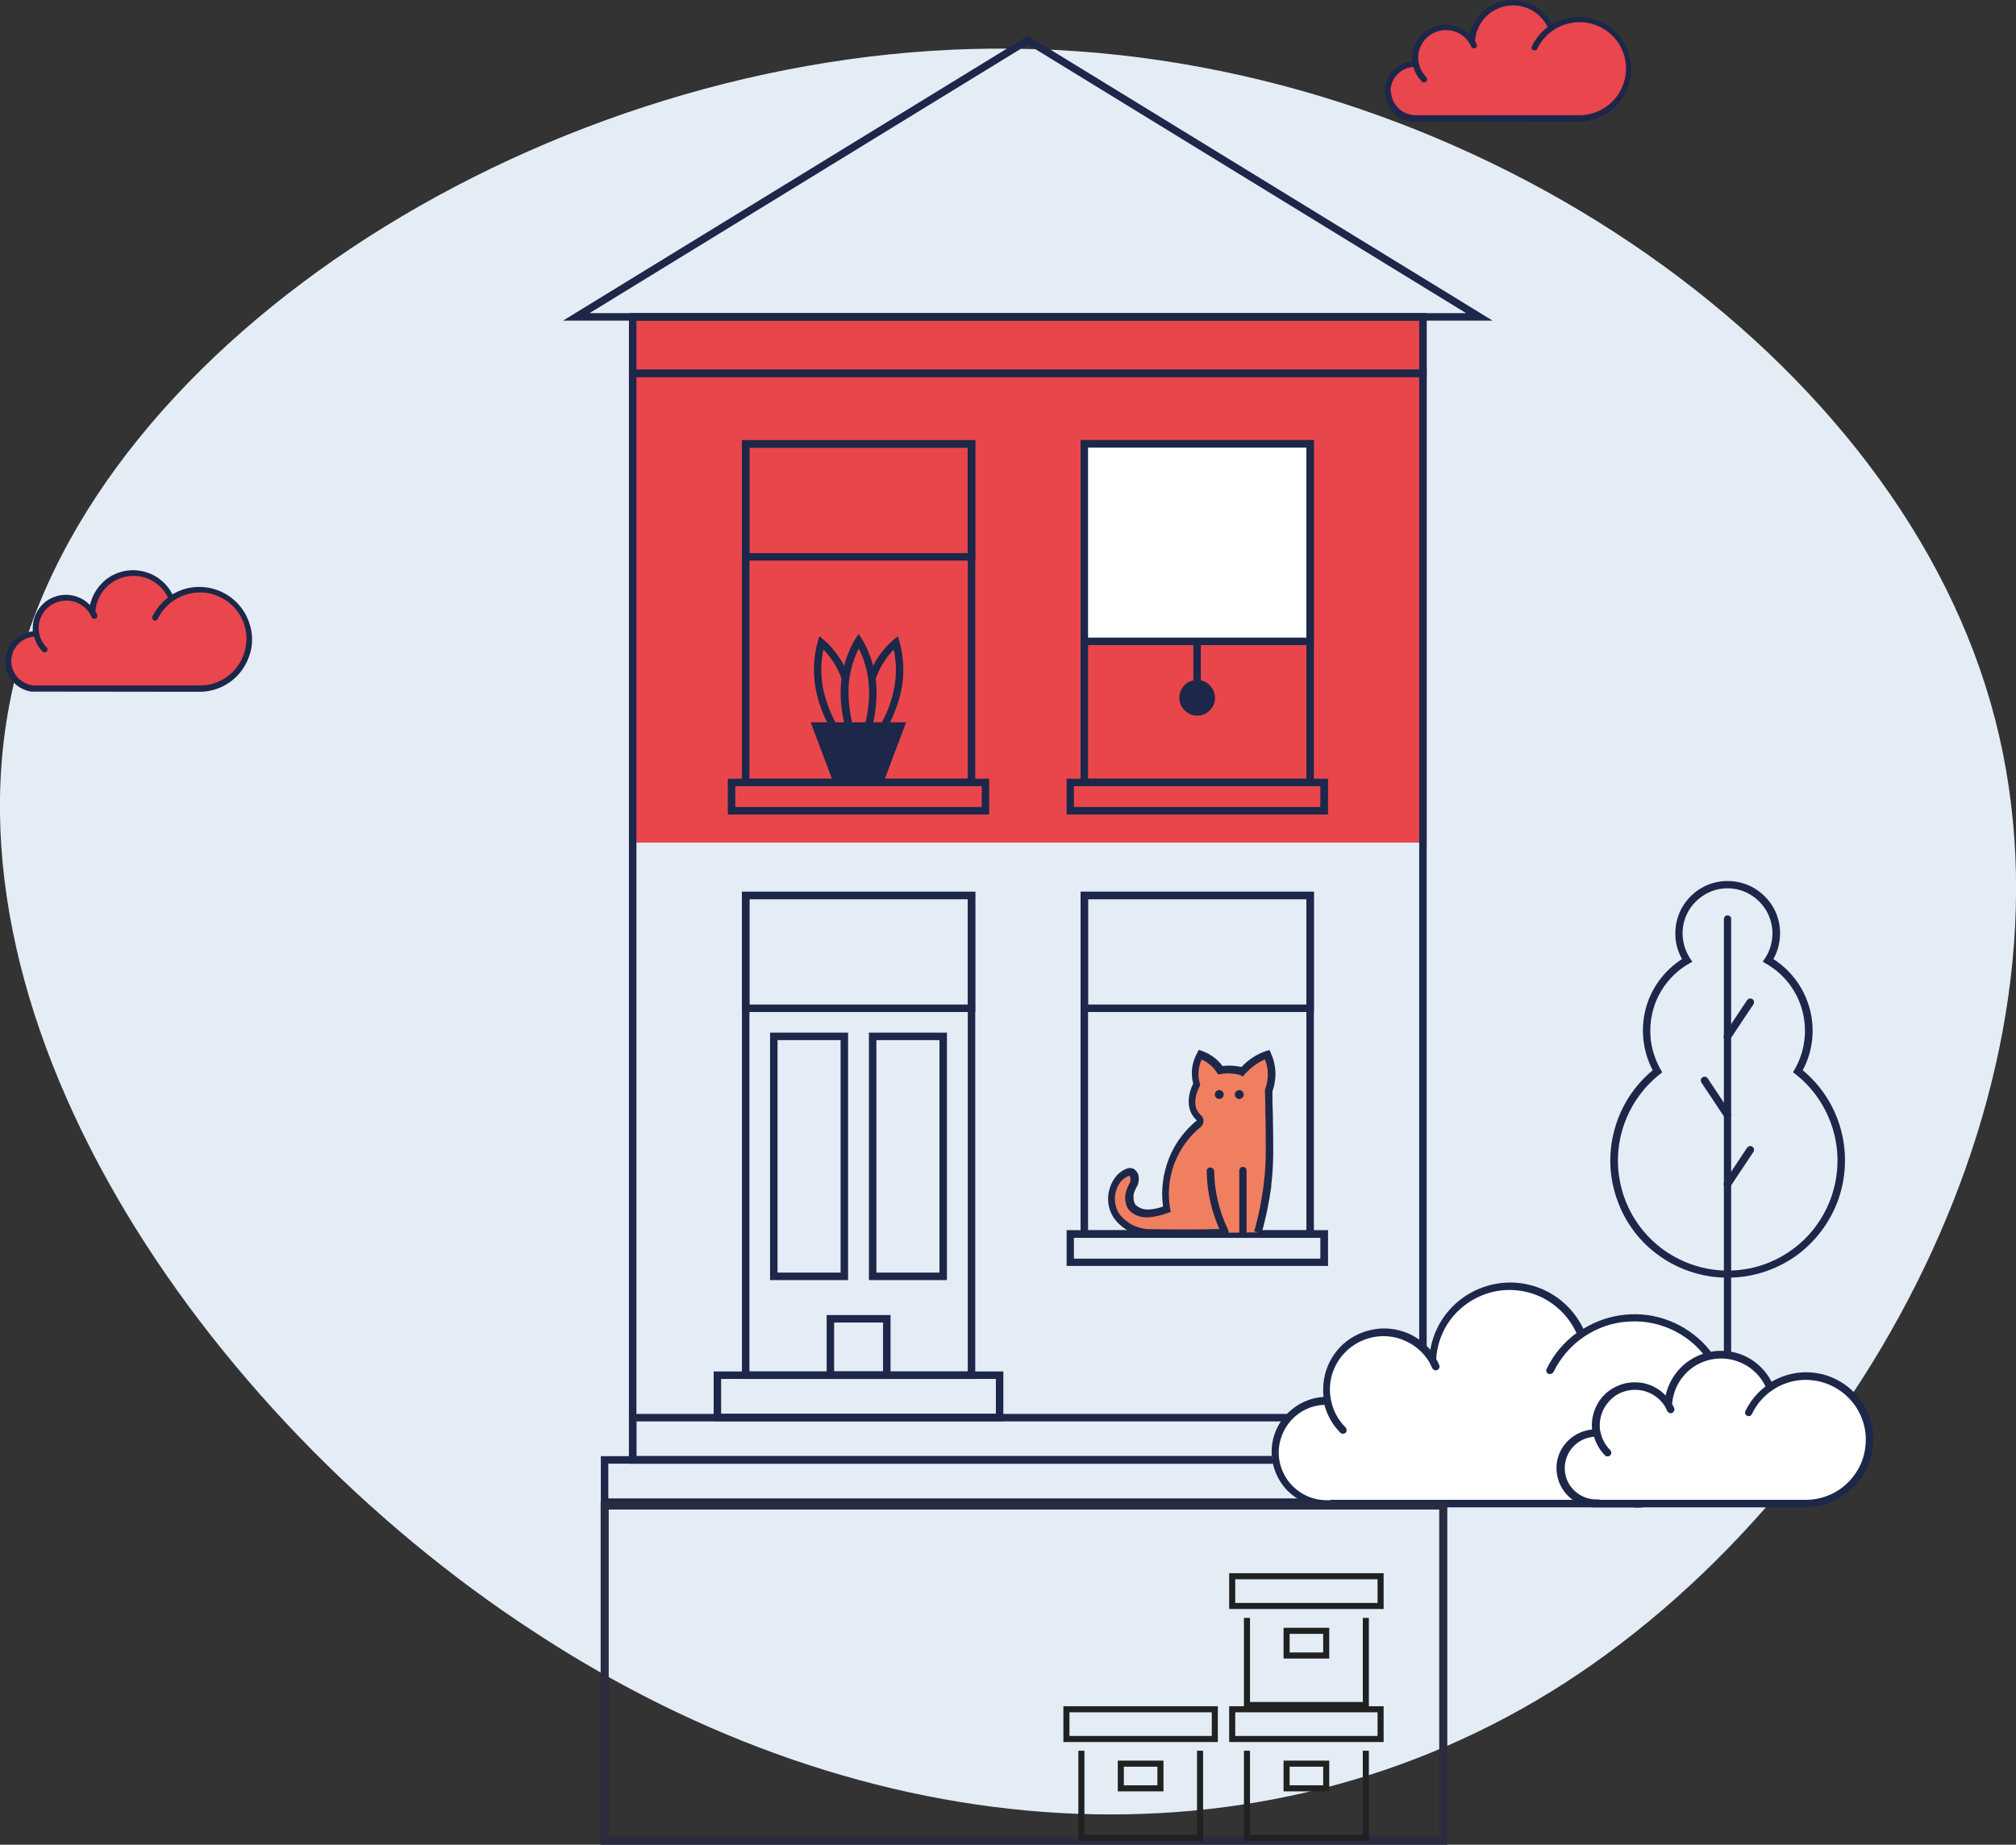 <?xml version="1.0" encoding="UTF-8"?>
<svg id="Ebene_2" data-name="Ebene 2" xmlns="http://www.w3.org/2000/svg" viewBox="0 0 99.72 91.25">
  <rect x="0" y="0" width="99.72" height="91.25" fill="#333333" stroke="none"/>
  <defs>
    <style>
      .cls-1 {
        fill: #e9464d;
      }

      .cls-2 {
        stroke: #292b40;
        stroke-width: .4px;
      }

      .cls-2, .cls-3 {
        fill: none;
        stroke-miterlimit: 10;
      }

      .cls-4 {
        fill: #e9464c;
      }

      .cls-3 {
        stroke: #202121;
        stroke-linecap: square;
        stroke-width: .3px;
      }

      .cls-5 {
        fill: #fff;
      }

      .cls-6 {
        fill: #1d2749;
      }

      .cls-7 {
        fill: #f07f60;
      }

      .cls-8 {
        fill: #e4edf5;
      }
    </style>
  </defs>
  <g id="Ebene_1-2" data-name="Ebene 1">
    <g>
      <path class="cls-8" d="M98.46,34.75c5.09,17.66-5.85,38.66-21.03,48.48-15.11,9.74-34.54,8.3-51.01-2.51C9.95,69.99-3.72,49.9.91,32.92,5.47,16.03,28.24,2.1,50.18,2.41c22.01.23,43.19,14.61,48.28,32.34Z"/>
      <rect class="cls-4" x="31.3" y="15.49" width="39.27" height="26.19"/>
      <g>
        <path class="cls-6" d="M70.57,72.4H31.11V18.28h39.46v54.12ZM31.48,72.03h38.72V18.65H31.48v53.38Z"/>
        <path class="cls-6" d="M70.57,18.65H31.11v-3.16h39.46v3.16ZM31.48,18.28h38.72v-2.42H31.48v2.42Z"/>
        <path class="cls-6" d="M70.57,72.4H31.11v-2.46h39.46v2.46ZM31.48,72.03h38.72v-1.72H31.48v1.72Z"/>
        <path class="cls-6" d="M71.97,74.49H29.72v-2.46h42.25v2.46ZM30.09,74.12h41.51v-1.72H30.09v1.72Z"/>
        <path class="cls-6" d="M48.24,38.89h-11.54v-17.12h11.54v17.12ZM37.07,38.52h10.8v-16.38h-10.8v16.38Z"/>
        <path class="cls-6" d="M48.93,40.29h-12.93v-1.77h12.93v1.77ZM36.37,39.92h12.19v-1.03h-12.19v1.03Z"/>
        <path class="cls-6" d="M48.24,27.73h-11.54v-5.95h11.54v5.95ZM37.07,27.36h10.8v-5.21h-10.8v5.21Z"/>
        <path class="cls-6" d="M48.24,68.21h-11.54v-24.1h11.54v24.1ZM37.07,67.84h10.8v-23.36h-10.8v23.36Z"/>
        <path class="cls-6" d="M49.63,70.3h-14.33v-2.46h14.33v2.46ZM35.67,69.93h13.59v-1.72h-13.59v1.72Z"/>
        <path class="cls-6" d="M48.24,50.06h-11.54v-5.95h11.54v5.95ZM37.07,49.69h10.8v-5.21h-10.8v5.21Z"/>
        <path class="cls-6" d="M41.95,63.32h-3.86v-12.24h3.86v12.24ZM38.46,62.95h3.12v-11.5h-3.12v11.5Z"/>
        <path class="cls-6" d="M46.84,63.32h-3.86v-12.24h3.86v12.24ZM43.35,62.95h3.12v-11.5h-3.12v11.5Z"/>
        <path class="cls-6" d="M44.05,68.21h-3.16v-3.16h3.16v3.16ZM41.26,67.84h2.42v-2.42h-2.42v2.42Z"/>
        <path class="cls-6" d="M64.99,61.23h-11.54v-17.12h11.54v17.12ZM53.82,60.86h10.8v-16.38h-10.8v16.38Z"/>
        <path class="cls-6" d="M64.99,50.06h-11.54v-5.95h11.54v5.95ZM53.82,49.69h10.8v-5.21h-10.8v5.21Z"/>
        <path class="cls-6" d="M65.69,62.62h-12.93v-1.77h12.93v1.77ZM53.12,62.26h12.19v-1.03h-12.19v1.03Z"/>
        <path class="cls-6" d="M64.99,38.89h-11.54v-17.12h11.54v17.12ZM53.82,38.52h10.8v-16.38h-10.8v16.38Z"/>
        <path class="cls-6" d="M65.69,40.29h-12.93v-1.77h12.93v1.77ZM53.12,39.92h12.19v-1.03h-12.19v1.03Z"/>
        <path class="cls-5" d="M64.8,21.96h-11.17v9.77h11.17v-9.77Z"/>
        <path class="cls-6" d="M64.99,31.91h-11.54v-10.14h11.54v10.14ZM53.82,31.54h10.8v-9.4h-10.8v9.4Z"/>
        <path class="cls-6" d="M59.22,35.22c.39,0,.7-.31.7-.7s-.31-.7-.7-.7-.7.31-.7.7.31.7.7.7Z"/>
        <path class="cls-6" d="M59.22,35.4c-.17,0-.35-.05-.49-.15-.15-.1-.26-.23-.33-.4-.07-.16-.08-.34-.05-.51.03-.17.12-.33.24-.45.12-.12.28-.21.45-.24.17-.03.35-.02.51.05s.3.18.4.33c.1.15.15.32.15.49,0,.23-.09.46-.26.62-.17.17-.39.26-.62.26h0ZM59.22,34.01c-.1,0-.2.03-.29.09-.08.06-.15.14-.19.23-.04.09-.05.2-.03.3.02.1.07.19.14.26.07.07.16.12.26.14.1.02.2,0,.3-.03.09-.04.17-.1.23-.19.06-.08.09-.18.09-.29,0-.14-.05-.27-.15-.36-.1-.1-.23-.15-.36-.15h0Z"/>
        <path class="cls-6" d="M59.4,31.73h-.37v2.09h.37v-2.09Z"/>
        <path class="cls-6" d="M41.07,36.03c-.29-.52-.52-1.08-.66-1.66-.21-.87-.2-1.78.04-2.64l.08-.26.21.17c.58.5,1.01,1.15,1.25,1.87l-.35.11c-.18-.56-.5-1.07-.91-1.49-.15.71-.14,1.44.03,2.14.14.55.35,1.08.62,1.57l-.32.19Z"/>
        <path class="cls-6" d="M43.88,36.03l-.32-.19c.28-.49.49-1.02.62-1.57.17-.7.18-1.43.03-2.14-.41.42-.72.93-.91,1.49l-.35-.11c.24-.73.67-1.37,1.25-1.87l.21-.17.08.26c.24.86.26,1.77.04,2.64-.15.58-.37,1.14-.66,1.66Z"/>
        <path class="cls-6" d="M41.81,35.97c-.16-.6-.24-1.21-.23-1.83.02-.9.27-1.77.73-2.54l.16-.24.16.24c.46.77.71,1.65.73,2.54,0,.6-.06,1.2-.21,1.78l-.36-.1c.14-.55.21-1.11.2-1.68-.02-.72-.19-1.42-.51-2.06-.32.64-.5,1.34-.51,2.06,0,.58.06,1.16.21,1.72l-.35.11Z"/>
        <path class="cls-6" d="M40.37,35.92h4.19l-1.05,2.79h-2.09l-1.05-2.79Z"/>
        <path class="cls-6" d="M43.64,38.89h-2.35l-1.19-3.16h4.72l-1.19,3.16ZM41.55,38.52h1.84l.91-2.42h-3.65l.91,2.42Z"/>
        <path class="cls-6" d="M73.83,15.86H27.85L50.84,1.77l22.99,14.09ZM29.16,15.49h43.36L50.84,2.2l-21.68,13.29Z"/>
        <path class="cls-7" d="M62.22,60.96c.21-.74.36-1.5.46-2.27.07-.59.11-1.17.11-1.76,0-.91-.03-2.04-.03-2.96.11-.29.16-.59.15-.9-.01-.31-.08-.61-.21-.89-.48.17-.9.46-1.23.84-.35-.1-.72-.13-1.08-.07-.23-.36-.58-.63-.99-.77-.13.22-.21.46-.24.72-.03.25,0,.51.07.75,0,0-.6,1.03.11,1.65.04.03.06.08.06.13,0,.05,0,.1-.04.14l.02-.02c-.63.5-1.12,1.16-1.41,1.91-.29.75-.37,1.57-.23,2.37-.3.11-.62.19-.94.21-.15,0-.3-.02-.44-.08-.14-.06-.26-.15-.36-.26-.06-.12-.1-.25-.11-.38-.01-.13,0-.26.05-.39.08-.27.23-.36.21-.61,0-.05-.02-.25-.15-.32-.21-.11-.58.25-.6.27-.22.25-.36.57-.39.9-.03.34.05.67.23.96.18.25.41.46.69.61.27.15.58.24.89.25,1.75.02,2.25.03,3.64-.01"/>
        <path class="cls-6" d="M58.66,61.19c-.5,0-1.05,0-1.87-.02-.34-.02-.67-.11-.97-.28-.3-.17-.56-.4-.75-.68-.12-.2-.21-.42-.24-.65-.04-.26-.02-.52.06-.77.07-.25.2-.48.37-.67.08-.08.5-.47.82-.3.08.05.14.12.19.2.04.08.06.18.06.27,0,.16-.03.32-.12.45-.04.07-.07.14-.1.22-.04.1-.05.2-.04.31,0,.1.03.21.08.3.08.09.18.15.29.2.11.04.23.06.35.06.25-.01.5-.06.74-.15-.11-.79-.01-1.6.28-2.35.29-.75.77-1.4,1.39-1.91-.61-.54-.4-1.39-.18-1.82-.07-.26-.08-.53-.05-.79.04-.26.13-.52.26-.75l.07-.13.14.05c.41.14.77.4,1.03.75.32-.04.63-.02.94.05.34-.37.76-.64,1.24-.8l.15-.04.06.15c.14.29.21.61.23.94.01.32-.04.65-.15.95,0,.34,0,.7.02,1.08.01.64.02,1.29.02,1.86,0,.58-.03,1.16-.1,1.74v.05c-.11.78-.26,1.54-.48,2.3l-.36-.1c.21-.74.36-1.49.46-2.24v-.05c.08-.56.11-1.13.11-1.7,0-.56,0-1.22-.02-1.85,0-.38-.01-.76-.02-1.11v-.03s0-.03,0-.03c.19-.48.19-1.02,0-1.5-.38.17-.71.42-.99.73l-.1.12-.13-.07c-.32-.09-.65-.11-.98-.05l-.12.02-.06-.1c-.18-.28-.44-.5-.75-.64-.17.37-.21.8-.09,1.19l.02.08-.04.07s-.51.91.07,1.41c.07.06.12.15.13.25,0,.1-.02.19-.07.27h0s0,0,0,0h0s-.05-.03-.05-.03l.04.05c-.61.48-1.07,1.11-1.35,1.83-.28.72-.35,1.51-.22,2.27l.03.15-.15.05c-.33.13-.67.2-1.02.22-.18,0-.35-.03-.52-.1-.16-.07-.31-.18-.42-.32-.08-.14-.13-.29-.14-.45-.01-.16,0-.32.06-.47.03-.1.07-.2.12-.29.05-.07.08-.16.08-.25,0-.14-.05-.17-.05-.17-.05-.02-.24.09-.39.23-.13.15-.23.33-.28.52-.06.19-.07.4-.04.59.03.18.09.36.19.51.16.23.38.41.62.55.25.13.52.21.8.23,1.73.02,2.25.03,3.63-.01v.37c-.72.02-1.22.03-1.77.03Z"/>
        <path class="cls-6" d="M60.58,61.11s-.07,0-.1-.03c-.03-.02-.05-.04-.07-.08-.46-.96-.71-2-.72-3.07,0-.02,0-.05.01-.07,0-.02.02-.04.04-.06.02-.02.04-.03.06-.04.02,0,.05-.01.07-.01h0s.1.02.13.05c.03.03.05.08.06.13.01,1.01.25,2,.69,2.91.01.02.02.05.02.07,0,.02,0,.05-.01.07,0,.02-.02.04-.04.06-.02.02-.04.03-.06.04-.02.01-.05.02-.08.02h0Z"/>
        <path class="cls-6" d="M61.48,61.11s-.1-.02-.13-.05-.05-.08-.05-.13v-3.03s.02-.1.05-.13c.03-.03.08-.05.13-.05s.1.02.13.05c.03.03.05.08.05.13v3.03s0,.05-.01.07c0,.02-.02.04-.04.06-.02.02-.04.03-.06.04-.02,0-.05.01-.07.01Z"/>
        <path class="cls-6" d="M60.31,54.36c.12,0,.22-.1.22-.22s-.1-.22-.22-.22-.22.1-.22.22.1.22.22.22Z"/>
        <path class="cls-6" d="M61.3,54.36c.12,0,.22-.1.22-.22s-.1-.22-.22-.22-.22.1-.22.22.1.22.22.22Z"/>
        <path class="cls-6" d="M87.9,72.26h-4.9v-3.2h4.9v3.2ZM83.37,71.89h4.16v-2.46h-4.16v2.46Z"/>
        <path class="cls-6" d="M85.45,63.2c-1.19,0-2.36-.37-3.33-1.05-.98-.68-1.72-1.65-2.12-2.78-.41-1.12-.46-2.34-.14-3.49.31-1.15.97-2.18,1.89-2.94-.49-.93-.61-2.01-.35-3.03.27-1.02.91-1.9,1.8-2.47-.22-.39-.34-.84-.33-1.29,0-.45.12-.9.35-1.29.23-.39.56-.72.95-.94.39-.23.84-.34,1.29-.34.45,0,.9.12,1.29.34.39.23.72.55.95.94.23.39.35.84.35,1.29,0,.45-.11.9-.33,1.29.89.57,1.53,1.45,1.8,2.47.27,1.02.15,2.1-.35,3.03.92.76,1.58,1.79,1.89,2.94.31,1.15.26,2.37-.14,3.49-.41,1.12-1.15,2.09-2.12,2.78-.98.68-2.14,1.05-3.33,1.05h0ZM85.45,43.94c-.4,0-.8.11-1.14.32s-.63.5-.82.86c-.19.35-.28.75-.26,1.16.02.4.15.79.37,1.13l.11.16-.17.1c-.44.25-.82.59-1.12.98-.31.4-.53.85-.66,1.34-.13.49-.16.99-.1,1.49.07.5.23.98.48,1.42l.08.14-.12.1c-.89.7-1.53,1.66-1.85,2.74-.32,1.08-.29,2.24.08,3.31.37,1.07,1.06,1.99,1.98,2.65.92.65,2.02,1.01,3.15,1.01,1.13,0,2.23-.35,3.15-1.01.92-.65,1.61-1.58,1.98-2.65.37-1.07.4-2.22.08-3.31-.32-1.08-.96-2.04-1.85-2.74l-.13-.1.08-.14c.51-.88.64-1.93.38-2.91-.26-.98-.91-1.82-1.79-2.32l-.17-.1.11-.16c.22-.33.35-.72.37-1.13.02-.4-.07-.8-.26-1.16-.19-.35-.47-.65-.82-.86-.34-.21-.74-.32-1.14-.32h0Z"/>
        <path class="cls-6" d="M85.45,69.43s-.1-.02-.13-.05c-.03-.03-.05-.08-.05-.13v-23.79s.02-.1.05-.13c.03-.03.08-.05.13-.05s.1.02.13.05c.04.03.05.08.05.13v23.79s-.02.1-.05.13c-.03.03-.08.05-.13.05Z"/>
        <path class="cls-6" d="M85.45,51.46s-.07,0-.1-.03c-.03-.02-.05-.04-.07-.07-.02-.03-.02-.06-.02-.1,0-.03.01-.07.03-.09l1.13-1.7s.07-.07.12-.08c.05,0,.1,0,.14.03s.07.07.08.12c0,.05,0,.1-.03.14l-1.13,1.7s-.04.05-.07.06c-.03.01-.06.02-.09.02Z"/>
        <path class="cls-6" d="M85.45,58.76s-.07,0-.1-.03c-.03-.02-.05-.04-.07-.07-.02-.03-.02-.06-.02-.1,0-.03.01-.07.03-.09l1.13-1.7s.07-.07.12-.08c.05,0,.1,0,.14.03.04.03.07.07.08.12,0,.05,0,.1-.03.14l-1.13,1.7s-.04.05-.07.06c-.03.01-.06.02-.09.02Z"/>
        <path class="cls-6" d="M85.45,55.33s-.06,0-.09-.02c-.03-.01-.05-.04-.07-.06l-1.13-1.7s-.02-.04-.03-.07c0-.02,0-.05,0-.07,0-.02.01-.05.03-.07.01-.02.03-.04.05-.05.02-.01.04-.02.07-.03.02,0,.05,0,.07,0s.05.01.07.03c.02.01.04.03.05.05l1.13,1.7s.03.06.03.09c0,.03,0,.07-.02.1-.02.03-.04.05-.07.07-.03.02-.06.03-.1.03h0Z"/>
        <path class="cls-5" d="M65.51,69.27c-.04-.18-.05-.37-.06-.56,0-.62.2-1.22.58-1.71.37-.49.9-.85,1.49-1.01.6-.17,1.23-.13,1.8.1.57.23,1.06.64,1.38,1.17.04-.87.38-1.7.95-2.35.58-.65,1.36-1.09,2.21-1.24.86-.15,1.74,0,2.5.42.76.42,1.36,1.09,1.69,1.89.59-.41,1.28-.67,1.99-.77.71-.1,1.44-.02,2.12.21.68.24,1.3.63,1.8,1.15s.87,1.15,1.09,1.84c.21.69.26,1.42.14,2.13-.12.71-.41,1.38-.83,1.96-.43.58-.99,1.05-1.63,1.38-.64.33-1.35.49-2.07.49h-15.21c-.67-.01-1.32-.28-1.8-.76-.48-.48-.74-1.12-.74-1.8s.27-1.32.74-1.8c.48-.48,1.12-.74,1.8-.74h.06s0,0,0,0c0,0,0,0,0,0"/>
        <path class="cls-5" d="M65.69,69.28c-.14-.69-.02-1.4.33-2,.35-.6.92-1.05,1.59-1.27.67-.21,1.39-.17,2.03.12.64.29,1.14.8,1.42,1.45l-5.37,1.7ZM65.69,69.28c.11.54.38,1.04.77,1.43l-.77-1.43ZM78.24,65.98c-.33-.8-.92-1.47-1.69-1.89-.76-.42-1.64-.57-2.5-.42-.86.15-1.64.58-2.21,1.24-.58.65-.91,1.48-.95,2.35l7.36-1.27ZM65.63,69.28c-.33,0-.67.06-.98.19-.31.13-.59.31-.83.55-.24.24-.43.52-.55.83-.13.31-.19.64-.19.98s.07.67.19.98c.13.31.32.59.55.83.24.24.52.42.83.55.31.13.64.19.98.19h0s15.21.01,15.21.01c.82,0,1.63-.22,2.34-.64s1.29-1.02,1.69-1.74c.4-.72.6-1.53.57-2.36-.02-.82-.27-1.62-.71-2.32-.44-.7-1.05-1.26-1.78-1.64-.73-.38-1.55-.55-2.37-.51-.82.05-1.61.31-2.3.77-.68.46-1.23,1.09-1.59,1.83"/>
        <path class="cls-6" d="M80.84,74.56h-15.4v-.02c-.69-.05-1.34-.36-1.81-.86-.47-.51-.73-1.18-.73-1.87,0-.69.27-1.36.75-1.86.48-.5,1.13-.81,1.82-.85-.02-.13-.02-.26-.02-.38,0-.62.19-1.22.54-1.72.35-.51.85-.89,1.43-1.1.58-.21,1.21-.25,1.8-.09.6.15,1.13.49,1.53.96.14-.84.55-1.61,1.16-2.2.61-.59,1.4-.97,2.24-1.09.84-.12,1.7.04,2.45.44.75.4,1.35,1.04,1.72,1.81.63-.39,1.34-.63,2.08-.7s1.48.03,2.17.3c.69.27,1.31.69,1.81,1.24.5.55.86,1.2,1.07,1.91.2.71.24,1.46.1,2.19-.14.73-.44,1.41-.89,2.01-.45.59-1.02,1.07-1.69,1.4-.66.33-1.39.5-2.13.5h0ZM65.81,74.19h15.03c.79,0,1.56-.21,2.24-.61s1.24-.98,1.62-1.67c.38-.69.57-1.47.55-2.26-.02-.79-.26-1.56-.68-2.23-.42-.67-1.01-1.21-1.71-1.57-.7-.36-1.49-.53-2.28-.48-.79.04-1.55.3-2.21.74-.66.44-1.18,1.05-1.53,1.76-.02.04-.06.07-.11.09-.05.01-.09.01-.14,0-.04-.02-.08-.06-.09-.1-.02-.04-.02-.09,0-.14.34-.71.85-1.32,1.48-1.78-.34-.74-.91-1.34-1.63-1.72-.72-.37-1.54-.5-2.34-.35-.8.15-1.52.56-2.06,1.16s-.86,1.38-.91,2.19c.06.1.11.2.15.31.02.04.02.09,0,.14-.02.04-.05.08-.1.1-.04.02-.09.02-.14,0-.05-.02-.08-.05-.1-.09-.05-.1-.1-.2-.15-.3,0,0,0-.02-.01-.02-.32-.53-.83-.93-1.42-1.13-.59-.2-1.23-.18-1.81.05-.58.23-1.06.65-1.36,1.2-.3.55-.39,1.18-.26,1.79h0c.1.51.35.97.72,1.34.03.03.05.08.05.13,0,.05-.02.1-.05.13-.03.03-.08.05-.13.05-.05,0-.1-.02-.13-.05-.38-.38-.65-.86-.79-1.38-.62.02-1.2.29-1.62.74-.42.45-.65,1.05-.64,1.66s.27,1.21.71,1.64c.44.43,1.03.68,1.65.68h.18Z"/>
        <path class="cls-5" d="M78.83,70.88c-.02-.13-.04-.25-.04-.38,0-.42.14-.83.39-1.17.26-.34.62-.58,1.02-.69.41-.11.84-.09,1.23.07.39.16.72.44.94.8.03-.59.26-1.16.65-1.61.39-.45.93-.74,1.51-.85.59-.1,1.19,0,1.71.29.52.29.93.74,1.15,1.3.41-.28.87-.46,1.36-.52.49-.07.99-.02,1.45.15.47.16.89.43,1.23.79.34.35.6.78.74,1.26.15.47.18.97.1,1.46s-.28.95-.57,1.34c-.29.4-.67.72-1.12.94-.44.22-.93.34-1.42.34h-10.41c-.46,0-.9-.19-1.22-.52-.32-.33-.51-.77-.51-1.23s.18-.9.51-1.23c.32-.33.76-.51,1.22-.51h.04s0,0,0,0c0,0,0,0,0,0"/>
        <path class="cls-5" d="M78.95,70.89c-.1-.47-.01-.96.23-1.37.24-.41.63-.72,1.08-.87.46-.14.95-.11,1.39.08.44.2.78.55.97.99l-3.67,1.16ZM78.95,70.89c.08.37.26.71.53.98l-.53-.98ZM87.54,68.63c-.23-.55-.63-1.01-1.15-1.3-.52-.29-1.12-.39-1.71-.29-.59.1-1.12.4-1.51.85-.39.45-.62,1.01-.65,1.61l5.03-.87ZM78.91,70.89c-.46,0-.9.18-1.23.51-.33.33-.51.77-.51,1.23s.18.9.51,1.23c.33.33.77.51,1.23.51h0s10.4,0,10.4,0c.56,0,1.11-.15,1.6-.44.48-.29.88-.7,1.15-1.19.27-.49.41-1.05.39-1.61-.02-.56-.18-1.11-.48-1.59-.3-.48-.72-.86-1.22-1.12-.5-.26-1.06-.38-1.62-.35-.56.03-1.1.21-1.57.53-.47.31-.84.75-1.09,1.25"/>
        <path class="cls-6" d="M89.32,74.56h-10.59v-.02c-.48-.05-.92-.27-1.24-.62-.32-.36-.5-.82-.5-1.3,0-.48.18-.94.51-1.29.32-.35.77-.57,1.25-.62,0-.07-.01-.14-.01-.21,0-.42.13-.84.36-1.19s.57-.62.97-.78c.39-.16.82-.19,1.24-.11.41.09.79.3,1.08.61.12-.57.42-1.08.84-1.47.43-.39.96-.64,1.54-.72.57-.07,1.16.03,1.67.3.51.27.93.7,1.19,1.21.44-.26.94-.42,1.45-.46.51-.04,1.03.04,1.5.23.47.19.9.49,1.24.87.34.38.59.84.72,1.33.14.49.16,1.01.06,1.52-.1.5-.31.98-.62,1.39-.31.41-.71.74-1.17.97-.46.23-.97.35-1.48.35h0ZM79.1,74.19h10.22c.53,0,1.05-.14,1.51-.41.46-.27.83-.66,1.09-1.12.26-.46.38-.99.37-1.52s-.17-1.04-.45-1.49c-.28-.45-.68-.81-1.15-1.06-.47-.24-1-.36-1.53-.33-.53.03-1.04.2-1.48.5-.44.29-.79.7-1.02,1.18-.01.02-.02.04-.04.06-.02.02-.04.03-.06.04-.02,0-.05.01-.07.01-.03,0-.05,0-.07-.02-.02-.01-.04-.03-.06-.04-.02-.02-.03-.04-.04-.06,0-.02-.01-.05,0-.07,0-.02.01-.05.02-.07.23-.48.57-.89.99-1.21-.23-.48-.62-.88-1.1-1.12-.48-.24-1.02-.32-1.55-.22-.53.1-1.01.37-1.36.77-.36.4-.57.91-.61,1.44.04.06.07.13.1.2.02.04.02.09,0,.14-.02.04-.05.08-.1.1s-.09.02-.14,0c-.04-.02-.08-.05-.1-.09-.03-.07-.07-.14-.1-.2,0,0,0,0,0-.01-.2-.33-.5-.58-.85-.72-.35-.14-.75-.16-1.11-.06-.37.1-.69.32-.92.63-.23.3-.36.68-.36,1.06,0,.12.01.24.04.35.07.34.24.64.48.88.02.02.03.04.04.06,0,.02.01.05.01.07,0,.02,0,.05-.01.07,0,.02-.02.04-.04.06-.02.02-.04.03-.06.04-.02,0-.05.01-.07.01-.02,0-.05,0-.07-.01-.02,0-.04-.02-.06-.04-.26-.26-.44-.58-.54-.92-.4.03-.78.21-1.05.51-.27.3-.41.69-.4,1.09.01.4.18.78.47,1.06.29.28.68.44,1.08.44h.18Z"/>
      </g>
      <g>
        <path class="cls-1" d="M70.02,3.17h-.03c-.18,0-.35.03-.52.1-.16.07-.31.17-.44.29-.13.13-.23.28-.29.44-.07.16-.1.34-.1.52s.04.35.1.52c.07.16.17.31.29.44.13.13.28.23.44.29.16.07.34.1.52.1h0s8.1,0,8.1,0c.38,0,.76-.09,1.1-.26s.64-.42.87-.73c.23-.31.38-.66.45-1.04.07-.38.04-.76-.07-1.13-.11-.37-.3-.7-.57-.98-.26-.28-.59-.49-.95-.62-.36-.13-.74-.17-1.12-.13-.38.05-.74.18-1.06.39l-.04.02c-.18-.43-.49-.78-.9-1.01-.41-.22-.88-.3-1.33-.22-.46.08-.87.31-1.18.66s-.49.79-.51,1.25l.09.18c-.15-.34-.42-.62-.76-.77-.34-.15-.72-.18-1.08-.06-.36.11-.66.35-.84.67-.19.32-.25.7-.18,1.07"/>
        <path class="cls-6" d="M78.09,6.02c.4,0,.79-.09,1.15-.27s.67-.43.91-.75c.24-.32.41-.69.49-1.08.08-.39.06-.8-.04-1.18-.11-.39-.3-.74-.57-1.04-.27-.3-.6-.53-.97-.68-.37-.15-.77-.21-1.17-.18-.4.03-.78.15-1.13.36-.2-.4-.53-.73-.92-.94-.4-.21-.85-.29-1.3-.24-.45.06-.87.25-1.2.56-.33.31-.56.71-.66,1.15-.23-.24-.52-.4-.84-.47-.32-.07-.66-.04-.96.08-.31.12-.57.33-.75.61-.18.27-.28.59-.28.92,0,.05,0,.11,0,.16-.37.03-.72.21-.97.48-.25.28-.39.63-.39,1.01,0,.37.14.73.39,1.01.25.28.6.45.97.49h0s8.25.01,8.25.01ZM68.78,4.52c0-.31.12-.6.33-.83.21-.22.5-.36.8-.38.08.27.22.52.42.72.01.01.03.02.05.03.02,0,.04.01.06.01.02,0,.04,0,.06-.01.02,0,.03-.02.05-.03.01-.01.02-.03.03-.05,0-.02.01-.04.01-.06,0-.02,0-.04-.01-.06,0-.02-.02-.03-.03-.05-.19-.19-.32-.43-.37-.69h0c-.02-.09-.03-.18-.03-.27,0-.3.1-.59.28-.82.18-.24.43-.41.72-.49.29-.08.59-.07.87.04.28.11.51.3.67.56,0,0,0,0,0,.01.03.05.06.1.08.15,0,.02.02.03.03.05s.03.02.05.03c.02,0,.04.01.06.01.02,0,.04,0,.06-.01.02,0,.03-.02.05-.03.01-.01.02-.03.03-.05,0-.02,0-.04,0-.06,0-.02,0-.04-.01-.06-.02-.05-.05-.11-.08-.16.03-.42.2-.81.47-1.12.28-.31.65-.52,1.06-.6.41-.08.83-.02,1.21.17s.67.49.85.87c-.33.25-.59.57-.77.94,0,.02-.01.04-.02.06,0,.02,0,.04,0,.06,0,.02.02.04.03.05.01.01.03.03.05.03.02,0,.04.01.06.01.02,0,.04,0,.06,0,.02,0,.03-.02.05-.03.01-.01.03-.03.03-.05.18-.37.45-.69.8-.92.34-.23.74-.36,1.15-.39.41-.02.82.06,1.19.25.37.19.68.47.9.82.22.35.34.75.35,1.16.01.41-.09.82-.29,1.18-.2.36-.49.66-.85.87-.36.21-.76.32-1.17.32h-8.1c-.32,0-.63-.13-.86-.36-.23-.23-.35-.53-.36-.86h0Z"/>
      </g>
      <g>
        <path class="cls-1" d="M1.8,31.36h-.03c-.36,0-.7.14-.96.39-.25.25-.4.6-.4.96s.14.7.4.96c.25.25.6.4.96.4h0s8.1,0,8.1,0c.38,0,.76-.09,1.1-.26.34-.17.64-.42.87-.73.23-.31.38-.66.45-1.04.07-.38.04-.76-.07-1.13-.11-.37-.3-.7-.57-.98-.26-.28-.59-.49-.95-.62-.36-.13-.74-.17-1.12-.13s-.74.18-1.06.39l-.04.02c-.18-.43-.49-.78-.9-1.01-.41-.22-.88-.3-1.33-.22-.46.08-.87.31-1.18.66-.31.35-.49.79-.51,1.25l.09.18c-.15-.34-.42-.62-.76-.77-.34-.15-.72-.18-1.08-.06-.35.11-.66.35-.84.67-.19.32-.25.7-.18,1.07"/>
        <path class="cls-6" d="M1.62,34.21h0s8.25.01,8.25.01c.4,0,.79-.09,1.15-.27.36-.18.67-.43.91-.75.24-.32.41-.69.49-1.08.08-.39.06-.8-.05-1.18-.11-.39-.3-.74-.57-1.04-.27-.3-.6-.53-.97-.68-.37-.15-.77-.21-1.17-.18-.4.03-.78.15-1.13.36-.2-.4-.53-.73-.92-.94-.4-.21-.85-.29-1.3-.24-.45.06-.87.25-1.2.56-.33.31-.56.71-.66,1.15-.23-.24-.52-.4-.84-.47-.32-.07-.66-.04-.96.08-.31.12-.57.33-.75.61-.18.27-.28.59-.28.92,0,.05,0,.11,0,.16-.37.03-.72.21-.97.48-.25.28-.39.63-.39,1.01,0,.37.14.73.39,1.01.25.28.6.45.97.49h0ZM1.69,31.51c.08.27.22.52.42.72.03.03.06.04.1.04.04,0,.07-.02.1-.04.03-.03.04-.06.04-.1s-.01-.07-.04-.1c-.19-.19-.32-.43-.37-.69h0c-.02-.09-.03-.18-.03-.27,0-.3.1-.59.28-.82.18-.24.43-.41.72-.49.29-.08.59-.07.87.04.28.11.51.3.67.56,0,0,0,0,0,.01.03.05.06.1.08.15,0,.02.02.03.03.05.01.01.03.02.05.03.02,0,.04.01.06.01.02,0,.04,0,.06-.01.02,0,.03-.02.05-.03.01-.01.02-.03.03-.05,0-.02,0-.04,0-.06s0-.04-.01-.06c-.02-.05-.05-.11-.08-.16.03-.42.2-.81.47-1.12.28-.31.65-.52,1.06-.6.41-.08.84-.02,1.21.17.37.19.67.49.85.87-.33.25-.59.57-.77.94-.01.03-.02.07,0,.11.01.04.04.06.07.08.03.02.07.02.11,0,.04-.01.06-.04.08-.07.18-.37.45-.69.8-.92.34-.23.74-.36,1.15-.39s.82.06,1.19.25c.37.19.68.47.9.82.22.35.34.75.35,1.16.01.41-.09.82-.29,1.18-.2.36-.49.66-.85.87-.35.21-.76.32-1.17.32H1.77c-.32,0-.62-.13-.84-.34-.23-.22-.36-.52-.37-.83-.01-.31.1-.62.31-.85.21-.23.5-.38.82-.4h0Z"/>
      </g>
      <rect class="cls-2" x="29.91" y="74.47" width="41.48" height="16.58"/>
      <g>
        <rect class="cls-3" x="60.95" y="84.55" width="7.34" height="1.47"/>
        <polyline class="cls-3" points="67.56 86.75 67.56 90.91 61.68 90.91 61.68 86.75"/>
        <rect class="cls-3" x="63.64" y="87.24" width="1.96" height="1.22"/>
      </g>
      <g>
        <rect class="cls-3" x="60.95" y="77.97" width="7.34" height="1.47"/>
        <polyline class="cls-3" points="67.56 80.18 67.56 84.34 61.68 84.34 61.68 80.18"/>
        <rect class="cls-3" x="63.64" y="80.67" width="1.96" height="1.22"/>
      </g>
      <g>
        <rect class="cls-3" x="52.75" y="84.55" width="7.34" height="1.47"/>
        <polyline class="cls-3" points="59.36 86.75 59.36 90.91 53.49 90.91 53.49 86.75"/>
        <rect class="cls-3" x="55.44" y="87.24" width="1.96" height="1.22"/>
      </g>
    </g>
  </g>
</svg>